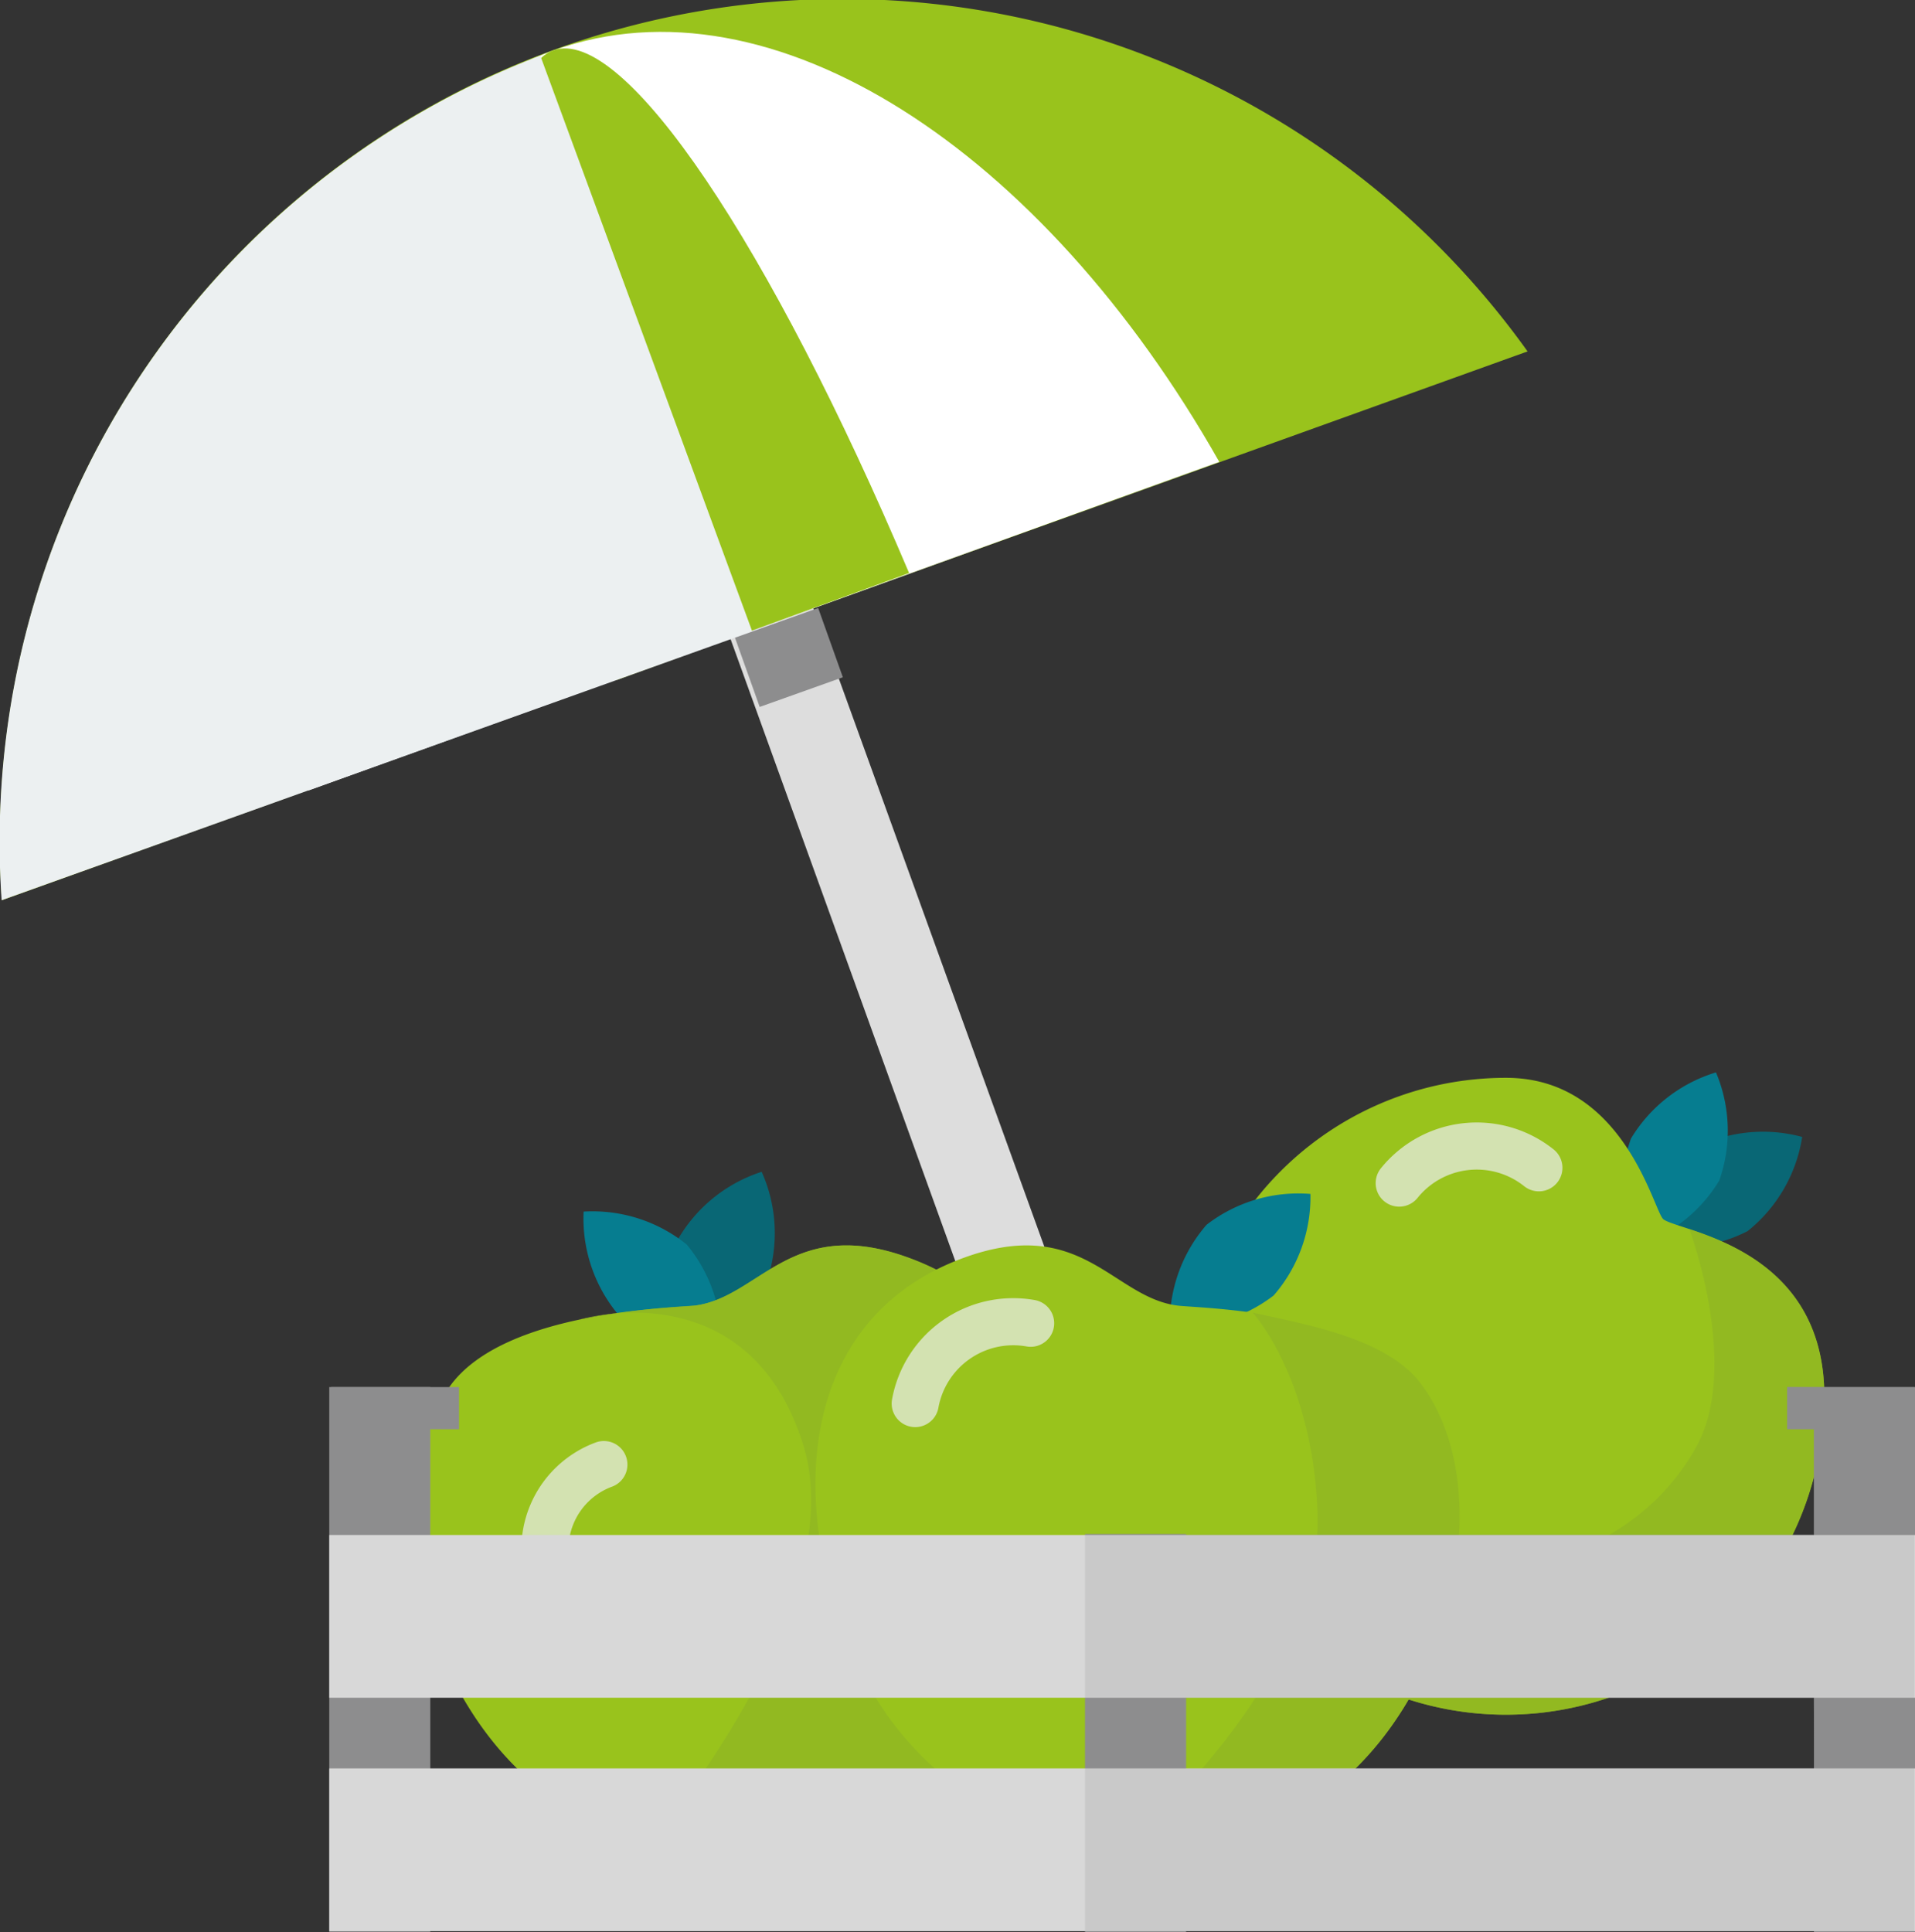 <svg xmlns="http://www.w3.org/2000/svg" viewBox="0 0 81.31 82.03"><rect x="0" y="0" width="81.31" height="82.03" fill="#333333" stroke="none"/><defs><style>.cls-1{isolation:isolate;}.cls-2{fill:#ddd;}.cls-3{fill:#096775;}.cls-4{fill:#067d90;}.cls-5{fill:#99c31c;}.cls-6{fill:#8fb524;}.cls-11,.cls-6{opacity:0.7;}.cls-11,.cls-7{fill:none;stroke-linecap:round;stroke-linejoin:round;}.cls-7{stroke:#d8d8d8;stroke-width:4px;}.cls-8{fill:#fff;}.cls-9{fill:#ecf0f1;mix-blend-mode:multiply;}.cls-10,.cls-13{fill:#8d8d8e;}.cls-11{stroke:#ecf0f1;stroke-width:2px;}.cls-12{fill:#d8d8d8;}.cls-13{opacity:0.2;}</style></defs><title>Fichier 126</title><g class="cls-1"><g id="Calque_2" data-name="Calque 2"><g id="AGRI"><path class="cls-2" d="M50.11,68.91C47.21,60.82,26.3,3.07,26.3,3.07L22.78,4.33l23.4,64.76"/><path class="cls-3" d="M32.34,49.75a6.37,6.37,0,0,1,.24,4.59A6.37,6.37,0,0,1,29,57.25a6.37,6.37,0,0,1-.24-4.59A6.37,6.37,0,0,1,32.34,49.75Z"/><path class="cls-4" d="M24.78,51.44a6.37,6.37,0,0,1,4.38,1.4,6.37,6.37,0,0,1,1.46,4.36,6.37,6.37,0,0,1-4.38-1.4A6.37,6.37,0,0,1,24.78,51.44Z"/><path class="cls-3" d="M76.52,48.27a6.37,6.37,0,0,1-2.32,4,6.37,6.37,0,0,1-4.57.48,6.37,6.37,0,0,1,2.32-4A6.37,6.37,0,0,1,76.52,48.27Z"/><path class="cls-4" d="M72.86,45.53A6.37,6.37,0,0,1,73,50.12a6.37,6.37,0,0,1-3.63,2.81,6.37,6.37,0,0,1-.12-4.59A6.37,6.37,0,0,1,72.86,45.53Z"/><path class="cls-5" d="M77.46,59.28A13.52,13.52,0,1,1,63.95,45.76c5,0,6.25,5.61,6.67,6C71.24,52.28,77.46,52.89,77.46,59.28Z"/><path class="cls-6" d="M77.46,59.28a13.52,13.52,0,0,1-25.32,6.6S67,70.34,72,61.47c1.93-3.4-.27-9.29-.27-9.29C73.7,52.84,77.46,54.31,77.46,59.28Z"/><path class="cls-5" d="M19.12,58.83c-3.59,4.91-.84,15.28,5.95,18.44a13.55,13.55,0,0,0,18-6.57c3.16-6.79,2.58-14.95-4.8-17.41-4.72-1.57-6.07,1.79-8.76,2.14C28.69,55.54,21.46,55.62,19.12,58.83Z"/><path class="cls-6" d="M34.08,61.26c2.2,6.85-6.42,16.91-6.42,16.91a13.56,13.56,0,0,0,15.41-7.47c3.16-6.79,2.58-14.95-4.8-17.41-4.72-1.57-6.07,1.79-8.76,2.14a36.24,36.24,0,0,0-4.93.6S31.7,53.85,34.08,61.26Z"/><path class="cls-7" d="M72.75,44.48"/><path class="cls-5" d="M64.86,14.92A35.77,35.77,0,0,0,.08,38.22Z"/><path class="cls-8" d="M51.77,19.61c-7.5-13.25-19-20.79-28.24-17.48S10.48,18.56,13.1,33.56Z"/><path class="cls-5" d="M38.6,24.33C32.74,10.49,26.5,1.06,23.49,2.14s-1.57,12.32,2.7,26.73Z"/><path class="cls-9" d="M31.94,26.81l-9-24.45A35.74,35.74,0,0,0,.07,38.22Z"/><rect class="cls-10" x="31.62" y="26.36" width="3.75" height="3.12" transform="translate(-7.43 12.87) rotate(-19.63)"/><path class="cls-11" d="M25.64,62.18a3.83,3.83,0,0,0-2.27,4.91"/><path class="cls-11" d="M65.34,49.58a4.23,4.23,0,0,0-5.93.65"/><path class="cls-4" d="M55.64,50.69A6.37,6.37,0,0,1,54.08,55a6.37,6.37,0,0,1-4.41,1.3A6.37,6.37,0,0,1,51.23,52,6.37,6.37,0,0,1,55.64,50.69Z"/><path class="cls-5" d="M60.39,58.83c3.59,4.91.84,15.28-5.95,18.44a13.55,13.55,0,0,1-18-6.57c-3.16-6.79-2.58-14.95,4.8-17.41C46,51.72,47.3,55.09,50,55.43,50.81,55.54,58,55.62,60.39,58.83Z"/><path class="cls-6" d="M60.39,58.83c3.59,4.91.84,15.28-5.95,18.44a13.49,13.49,0,0,1-6.78,1.23s8.56-7.13,8.28-14.31c-.22-5.72-2.75-8.46-2.75-8.46C55.66,56.27,59,56.87,60.39,58.83Z"/><path class="cls-11" d="M43.76,56.18a4.23,4.23,0,0,0-4.9,3.41"/><rect class="cls-10" x="14.06" y="58.89" width="5.43" height="1.79"/><rect class="cls-10" x="75.88" y="58.89" width="5.43" height="1.79"/><rect class="cls-10" x="13.98" y="58.89" width="4.29" height="23.13"/><rect class="cls-10" x="77.02" y="58.89" width="4.29" height="23.13" transform="translate(158.33 140.92) rotate(-180)"/><rect class="cls-10" x="46.07" y="65.13" width="4.29" height="16.9"/><rect class="cls-12" x="13.98" y="75.08" width="67.33" height="6.91"/><rect class="cls-12" x="13.98" y="65.17" width="67.33" height="6.91"/><path class="cls-13" d="M46.07,82v0h4.29v0H77v0h4.29V58.87H75.88v1.81H77v4.46H50.36v0H46.07V82Zm0-9.91v3m31,0H50.36v-3H77Z"/></g></g></g></svg>